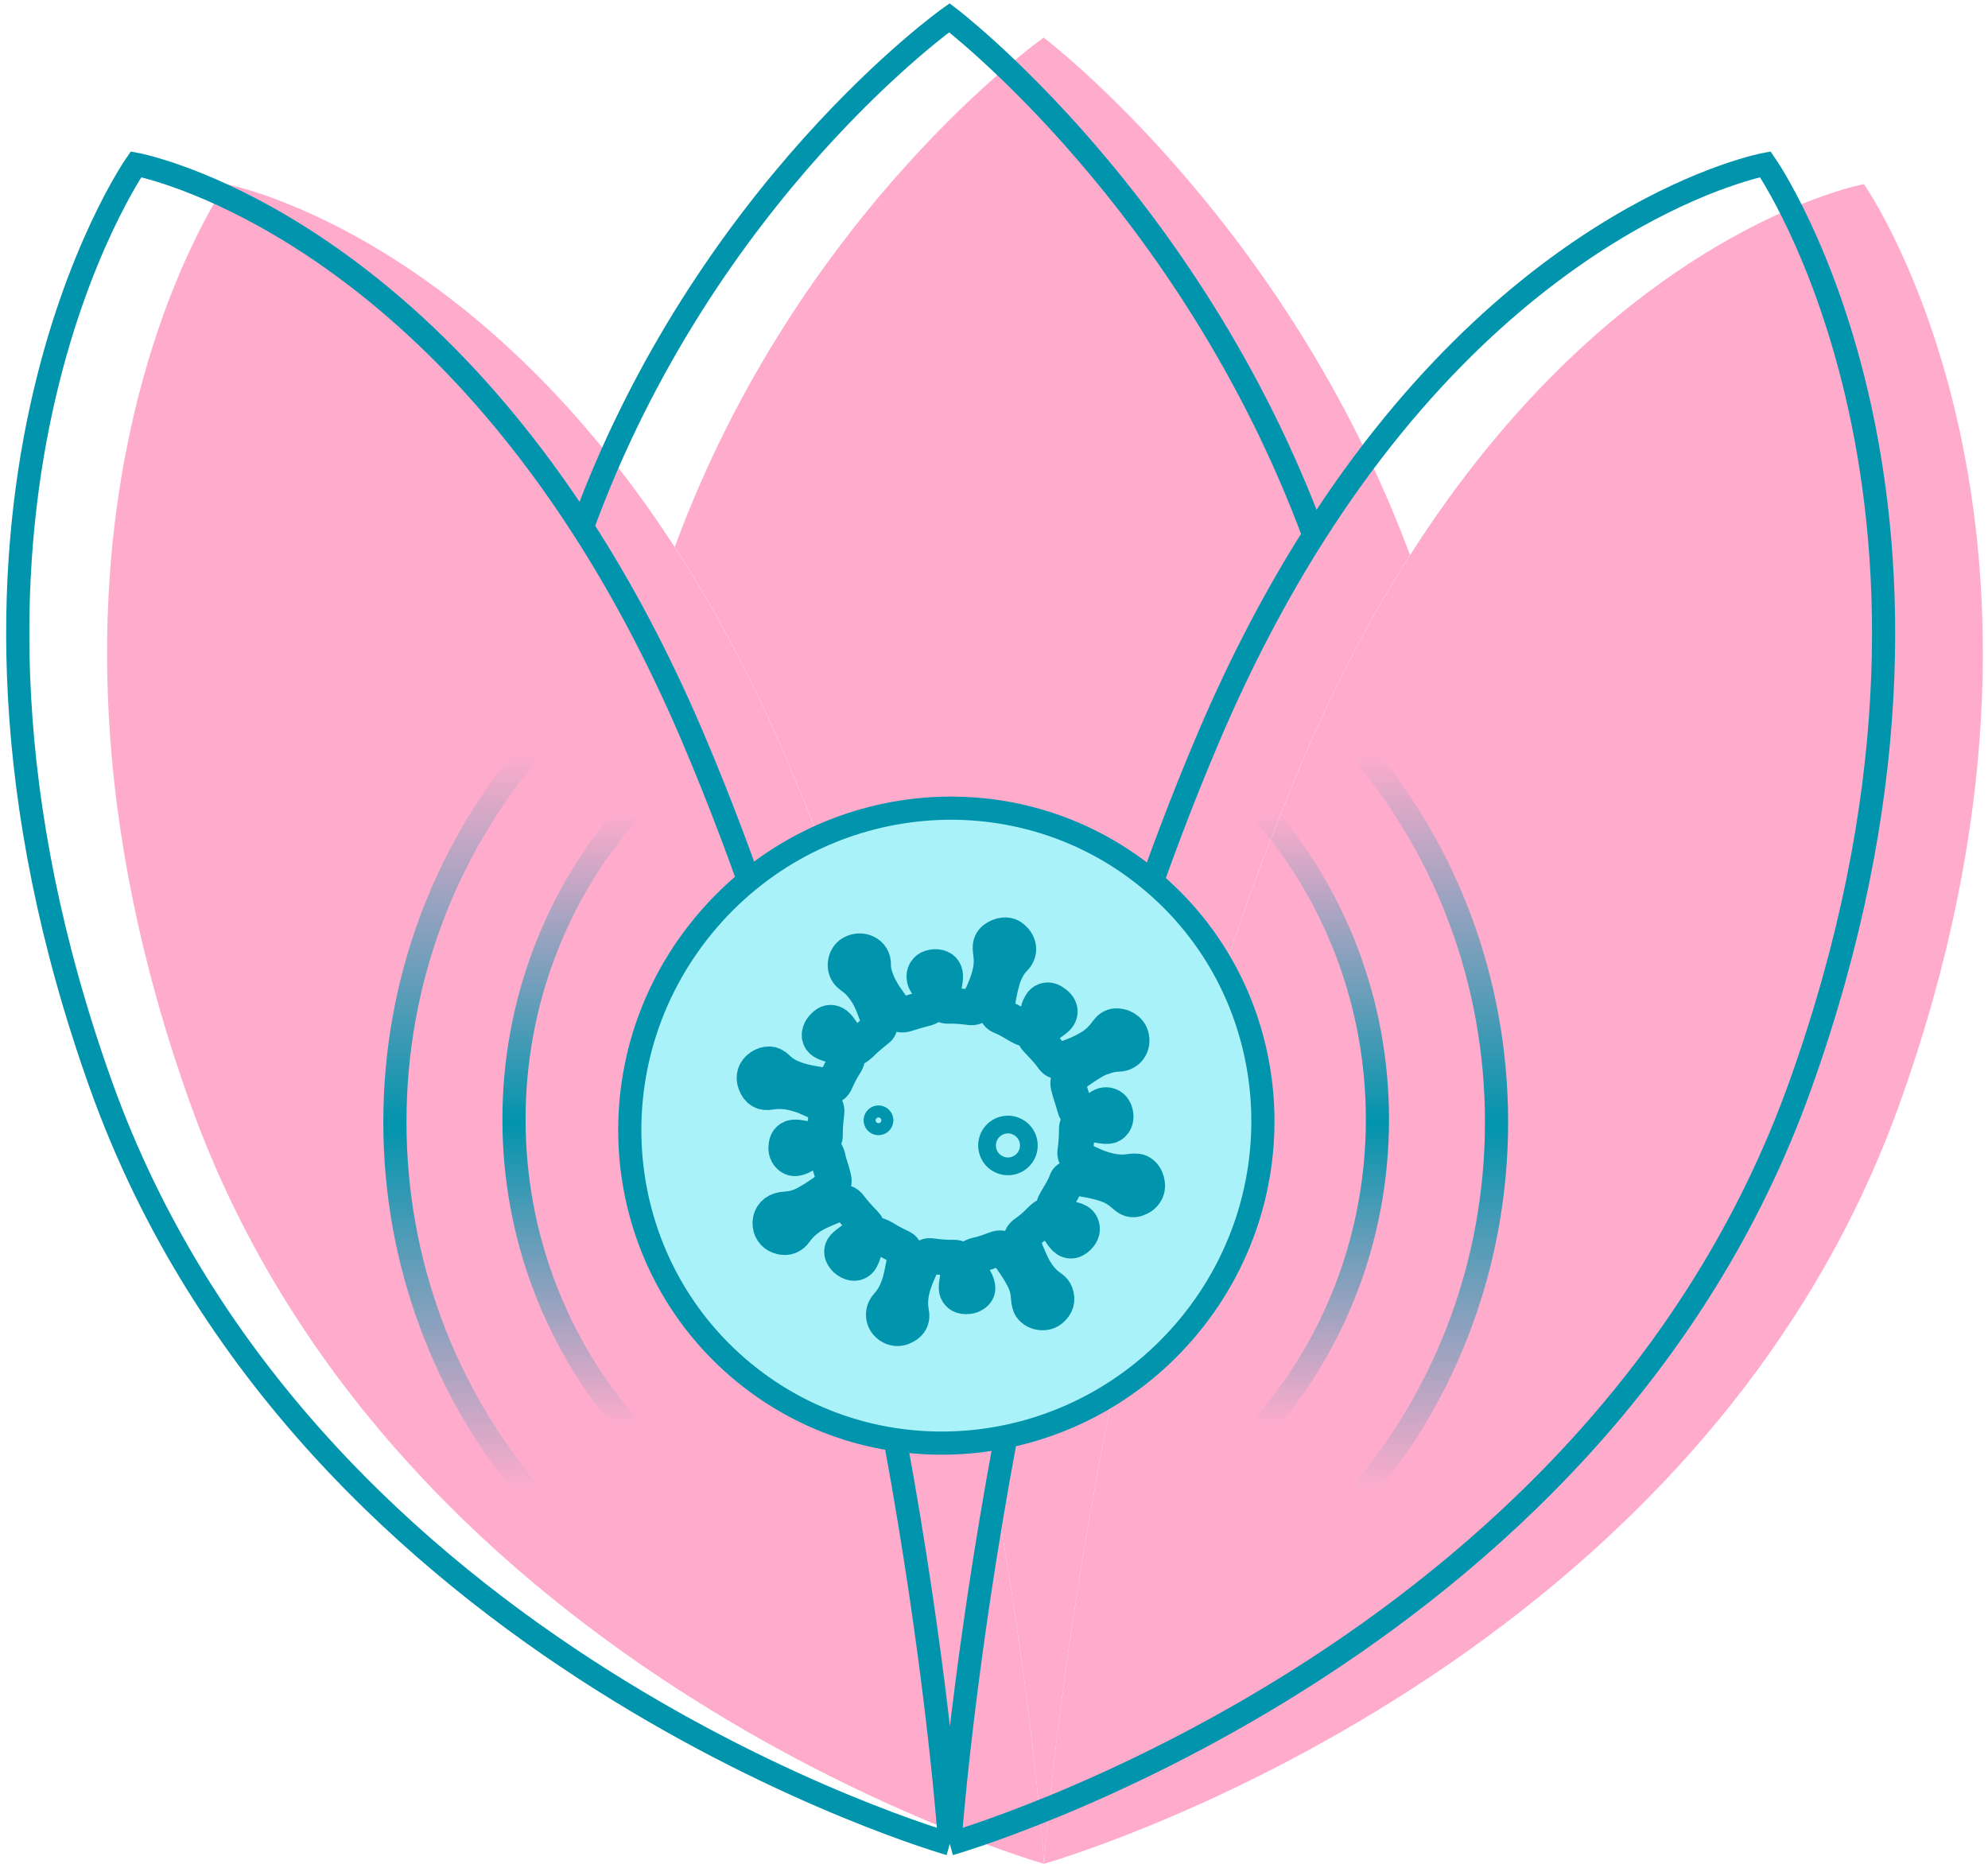 <svg width="224" height="210" viewBox="0 0 224 210" fill="none" xmlns="http://www.w3.org/2000/svg">
<path d="M147.017 85.161C150.721 76.529 154.735 69.037 158.883 62.537C182.325 25.799 210.022 20.747 210.022 20.747C210.022 20.747 237.308 59.609 213.999 124.474C190.689 189.338 117.639 210 117.639 210C117.639 210 122.376 142.577 147.017 85.161Z" fill="#FFACCC"/>
<path d="M88.467 85.161C84.59 76.126 80.372 68.34 76.018 61.633C52.702 25.715 25.462 20.747 25.462 20.747C25.462 20.747 -1.825 59.609 21.485 124.474C44.795 189.338 117.639 210 117.639 210C117.639 210 113.108 142.577 88.467 85.161Z" fill="#FFACCC"/>
<path d="M117.64 210C117.64 210 122.376 142.577 147.01 85.161C150.714 76.529 154.727 69.037 158.874 62.537C144.84 24.82 117.595 4.236 117.595 4.236C117.595 4.236 89.94 23.75 76.029 61.633C80.382 68.34 84.598 76.126 88.475 85.161C113.109 142.577 117.64 210 117.64 210Z" fill="#FFACCC"/>
<path d="M107.016 207.763C107.016 207.763 111.728 140.341 136.238 82.924C139.923 74.293 143.916 66.801 148.042 60.301M107.016 207.763C107.016 207.763 179.679 187.102 202.866 122.237C226.052 57.373 198.91 18.511 198.91 18.511C198.91 18.511 171.36 23.562 148.042 60.301M107.016 207.763C107.016 207.763 102.509 140.341 77.998 82.924C74.141 73.89 69.947 66.103 65.616 59.396M107.016 207.763C107.016 207.763 34.557 187.102 11.371 122.237C-11.816 57.373 15.326 18.511 15.326 18.511C15.326 18.511 42.423 23.479 65.616 59.396M65.616 59.396C79.456 21.514 106.971 2 106.971 2C106.971 2 134.079 22.584 148.042 60.301" stroke="#0194AD" stroke-width="2.61"/>
<path d="M79.219 104.336C66.603 119.709 68.682 142.229 83.807 154.642C98.933 167.054 121.426 164.698 134.042 149.325C146.657 133.951 144.579 111.431 129.453 99.019C114.328 86.606 91.835 88.962 79.219 104.336Z" fill="#A9F2F9" stroke="#0194AD" stroke-width="2.61"/>
<path d="M142.289 91.46C150.329 100.713 155.204 112.845 155.204 126.128C155.204 139.41 150.329 151.542 142.289 160.795" stroke="url(#paint0_linear_2447_14101)" stroke-width="2.61"/>
<path d="M153.527 84.751C162.934 95.925 168.624 110.49 168.624 126.421C168.624 142.351 162.934 156.916 153.527 168.09" stroke="url(#paint1_linear_2447_14101)" stroke-width="2.61"/>
<path d="M70.828 91.46C62.788 100.713 57.914 112.845 57.914 126.128C57.914 139.41 62.788 151.542 70.828 160.795" stroke="url(#paint2_linear_2447_14101)" stroke-width="2.61"/>
<path d="M59.592 84.751C50.185 95.925 44.495 110.49 44.495 126.421C44.495 142.351 50.185 156.916 59.592 168.09" stroke="url(#paint3_linear_2447_14101)" stroke-width="2.61"/>
<mask id="path-9-outside-1_2447_14101" maskUnits="userSpaceOnUse" x="74.879" y="95.098" width="65.146" height="65.146" fill="black">
<rect fill="white" x="74.879" y="95.098" width="65.146" height="65.146"/>
<path d="M124.262 119.107C124.858 118.869 125.454 118.767 126.071 118.745C127.092 118.71 127.723 117.769 127.454 116.779C127.221 115.919 126.33 115.575 125.73 115.614C125.313 115.642 125.005 115.877 124.767 116.204C124.462 116.634 124.111 117.031 123.723 117.388C123.251 117.81 122.708 118.117 122.158 118.409C121.334 118.846 120.45 119.143 119.572 119.45C119.067 119.627 118.911 119.587 118.607 119.167C118.117 118.49 117.549 117.883 116.967 117.286C116.505 116.814 116.511 116.803 117.025 116.365C117.606 115.869 118.182 115.374 118.81 114.934C119.66 114.338 119.614 113.529 118.739 112.955C118.611 112.871 118.485 112.786 118.336 112.741C117.923 112.616 117.514 112.766 117.297 113.14C117.171 113.356 117.058 113.582 117.004 113.828C116.888 114.351 116.631 114.812 116.392 115.284C116.373 115.321 116.352 115.357 116.329 115.392C115.952 115.968 115.694 116.048 115.077 115.739C114.469 115.433 113.92 115.023 113.293 114.751C113.14 114.685 112.995 114.597 112.839 114.542C112.417 114.392 112.233 114.126 112.305 113.589C112.453 112.488 112.654 111.395 112.963 110.326C113.055 110.02 113.171 109.723 113.309 109.435C113.551 108.915 113.847 108.428 114.258 108.026C115.125 107.178 114.754 106.076 113.879 105.528C113.646 105.382 113.387 105.352 113.117 105.375C112.746 105.407 112.418 105.554 112.118 105.759C111.726 106.026 111.574 106.416 111.602 106.877C111.617 107.127 111.647 107.375 111.679 107.622C111.817 108.742 111.578 109.804 111.198 110.845C110.937 111.563 110.607 112.253 110.274 112.939C110.024 113.451 109.773 113.572 109.2 113.49C108.457 113.385 107.711 113.319 106.959 113.341C106.89 113.343 106.821 113.346 106.751 113.341C106.362 113.32 106.269 113.222 106.28 112.823C106.304 112.019 106.318 111.213 106.484 110.419C106.51 110.269 106.519 110.116 106.51 109.964C106.495 109.373 106.152 109.011 105.563 108.958C105.341 108.94 105.118 108.961 104.903 109.021C104.362 109.17 104.046 109.694 104.164 110.247C104.195 110.426 104.265 110.596 104.368 110.745C104.735 111.237 104.883 111.821 105.052 112.39C105.248 113.046 105.05 113.389 104.398 113.598C104.056 113.708 103.7 113.778 103.353 113.877C102.926 113.999 102.503 114.133 102.078 114.262C101.611 114.404 101.197 114.352 100.889 113.933C100.037 112.77 99.138 111.634 98.669 110.24C98.505 109.751 98.372 109.251 98.393 108.733C98.448 107.395 97.035 106.809 95.991 107.401C95.175 107.866 95.008 109.125 95.684 109.769C95.864 109.94 96.075 110.079 96.273 110.231C96.751 110.599 97.127 111.053 97.475 111.545C98.262 112.652 98.641 113.932 99.089 115.185C99.197 115.487 99.153 115.776 98.889 115.975C98.195 116.507 97.535 117.082 96.912 117.696C96.84 117.761 96.765 117.823 96.686 117.88C96.405 118.103 96.393 118.108 96.153 117.83C95.627 117.221 95.081 116.628 94.637 115.952C94.506 115.755 94.345 115.58 94.159 115.433C93.806 115.15 93.356 115.155 93.015 115.45C92.806 115.632 92.605 115.825 92.478 116.08C92.177 116.684 92.349 117.216 92.971 117.485C93.314 117.633 93.681 117.723 94.035 117.843C94.461 117.987 94.84 118.216 95.199 118.481C95.493 118.697 95.587 118.97 95.463 119.321C95.403 119.492 95.346 119.663 95.245 119.815C94.845 120.433 94.496 121.083 94.204 121.758C93.952 122.327 93.79 122.429 93.171 122.347C92.525 122.259 91.883 122.142 91.242 122.02C90.504 121.88 89.782 121.682 89.093 121.378C88.516 121.132 87.992 120.776 87.55 120.332C87.024 119.794 86.361 119.782 85.698 120.223C85.054 120.651 84.849 121.329 85.118 122.046C85.421 122.854 85.967 123.197 86.804 123.042C87.989 122.825 89.123 123.019 90.246 123.386C91.053 123.646 91.796 124.064 92.582 124.38C93.02 124.556 93.191 124.871 93.135 125.345C93.033 126.2 92.951 127.055 92.965 127.919C92.971 128.268 92.835 128.392 92.471 128.383C91.777 128.364 91.083 128.358 90.395 128.245C90.135 128.202 89.874 128.148 89.612 128.145C89.055 128.139 88.687 128.455 88.607 129.003C88.541 129.455 88.581 129.891 88.938 130.239C89.188 130.483 89.479 130.574 89.815 130.483C90.002 130.432 90.197 130.378 90.359 130.279C90.853 129.978 91.407 129.839 91.939 129.641C92.124 129.577 92.319 129.55 92.514 129.563C92.787 129.575 92.993 129.702 93.103 129.956C93.175 130.121 93.255 130.29 93.287 130.466C93.418 131.193 93.724 131.87 93.884 132.588C93.902 132.67 93.918 132.753 93.936 132.833C94.023 133.212 93.902 133.514 93.6 133.754C92.978 134.241 92.329 134.695 91.659 135.114C91.495 135.217 91.321 135.306 91.156 135.409C90.366 135.91 89.462 136.202 88.528 136.259C88.306 136.267 88.085 136.302 87.871 136.362C87.131 136.593 86.704 137.251 86.803 138.025C86.888 138.699 87.33 139.184 88.011 139.352C88.672 139.515 89.189 139.318 89.603 138.739C90.281 137.792 91.153 137.103 92.205 136.592C92.981 136.22 93.777 135.893 94.59 135.611C95.121 135.422 95.413 135.488 95.755 135.948C96.272 136.641 96.859 137.267 97.457 137.887C97.505 137.936 97.544 137.995 97.589 138.047C97.718 138.193 97.692 138.317 97.546 138.437C97.052 138.841 96.604 139.299 96.084 139.671C95.813 139.865 95.544 140.064 95.289 140.277C94.765 140.713 94.727 141.195 95.146 141.721C95.348 141.97 95.617 142.156 95.922 142.256C96.361 142.409 96.8 142.238 97.019 141.83C97.145 141.598 97.243 141.352 97.314 141.097C97.478 140.502 97.735 139.952 98.122 139.466C98.4 139.119 98.612 139.066 99.033 139.227C99.465 139.392 99.835 139.667 100.239 139.884C100.655 140.109 101.07 140.333 101.501 140.526C101.864 140.69 102.026 140.958 101.991 141.354C101.915 142.213 101.729 143.053 101.54 143.893C101.384 144.587 101.162 145.255 100.832 145.888C100.603 146.317 100.322 146.716 99.994 147.075C99.239 147.918 99.526 149.124 100.58 149.56C101.176 149.807 101.713 149.602 102.188 149.273C102.636 148.963 102.793 148.468 102.688 147.941C102.391 146.445 102.73 145.047 103.304 143.683C103.525 143.158 103.753 142.638 103.994 142.122C104.261 141.554 104.461 141.444 105.078 141.535C105.876 141.651 106.681 141.705 107.486 141.696C107.901 141.692 108.022 141.797 108.012 142.208C107.994 142.943 107.991 143.681 107.84 144.405C107.789 144.65 107.768 144.9 107.777 145.15C107.78 145.368 107.86 145.578 108.004 145.742C108.147 145.906 108.344 146.013 108.56 146.045C108.955 146.111 109.338 146.063 109.687 145.857C110.108 145.609 110.243 145.261 110.098 144.794C110.045 144.622 109.994 144.442 109.901 144.292C109.612 143.824 109.475 143.298 109.288 142.791C109.229 142.635 109.196 142.47 109.192 142.303C109.186 141.912 109.307 141.706 109.66 141.552C109.798 141.486 109.943 141.435 110.093 141.401C110.837 141.269 111.527 140.97 112.236 140.727C112.768 140.546 113.019 140.604 113.365 141.044C114.119 142.008 114.808 143.016 115.365 144.107C115.691 144.756 115.873 145.467 115.901 146.193C115.912 146.43 115.966 146.656 116.013 146.888C116.194 147.778 117.608 148.242 118.417 147.562C119.02 147.053 119.21 146.462 118.928 145.736C118.832 145.488 118.661 145.277 118.438 145.131C117.39 144.429 116.691 143.453 116.172 142.319C115.837 141.586 115.535 140.841 115.234 140.096C114.982 139.47 115.067 139.264 115.627 138.87C116.162 138.496 116.659 138.069 117.109 137.595C117.283 137.416 117.469 137.249 117.668 137.097C117.817 136.981 117.938 136.987 118.063 137.133C118.398 137.521 118.749 137.897 119.075 138.294C119.33 138.605 119.557 138.938 119.796 139.262C120.288 139.93 120.891 139.978 121.484 139.393C121.929 138.955 122.048 138.459 121.821 138.003C121.649 137.658 121.327 137.521 120.989 137.434C120.513 137.312 120.072 137.112 119.644 136.885C119.447 136.782 119.258 136.665 119.077 136.535C118.74 136.293 118.661 136.009 118.83 135.625C118.914 135.435 119.031 135.261 119.136 135.081C119.511 134.433 119.927 133.806 120.168 133.088C120.23 132.902 120.363 132.793 120.544 132.728C120.713 132.663 120.896 132.644 121.076 132.672C122.308 132.876 123.544 133.059 124.731 133.476C125.401 133.71 126.019 134.073 126.548 134.546C126.693 134.676 126.845 134.798 127.001 134.913C127.339 135.165 127.716 135.209 128.107 135.073C128.525 134.928 128.877 134.687 129.099 134.292C129.487 133.602 129.198 132.532 128.521 132.125C128.365 132.031 128.186 131.98 128.003 131.98C127.795 131.977 127.583 131.968 127.38 132.004C126.15 132.223 124.982 131.986 123.828 131.572C123.081 131.304 122.377 130.938 121.66 130.608C121.204 130.398 121.078 130.171 121.153 129.682C121.28 128.87 121.31 128.053 121.324 127.234C121.332 126.766 121.417 126.682 121.896 126.673C122.647 126.659 123.395 126.694 124.135 126.839C124.368 126.881 124.605 126.895 124.841 126.88C125.126 126.867 125.341 126.73 125.507 126.506C125.912 125.964 125.718 124.968 125.131 124.637C124.704 124.396 124.273 124.502 123.911 124.757C123.419 125.103 122.859 125.259 122.305 125.424C121.672 125.612 121.255 125.402 121.096 124.761C120.891 123.939 120.568 123.154 120.381 122.327C120.265 121.819 120.45 121.455 120.833 121.167C121.242 120.858 121.66 120.557 122.09 120.277C122.788 119.825 123.473 119.344 124.262 119.107Z"/>
</mask>
<path d="M124.262 119.107C124.858 118.869 125.454 118.767 126.071 118.745C127.092 118.71 127.723 117.769 127.454 116.779C127.221 115.919 126.33 115.575 125.73 115.614C125.313 115.642 125.005 115.877 124.767 116.204C124.462 116.634 124.111 117.031 123.723 117.388C123.251 117.81 122.708 118.117 122.158 118.409C121.334 118.846 120.45 119.143 119.572 119.45C119.067 119.627 118.911 119.587 118.607 119.167C118.117 118.49 117.549 117.883 116.967 117.286C116.505 116.814 116.511 116.803 117.025 116.365C117.606 115.869 118.182 115.374 118.81 114.934C119.66 114.338 119.614 113.529 118.739 112.955C118.611 112.871 118.485 112.786 118.336 112.741C117.923 112.616 117.514 112.766 117.297 113.14C117.171 113.356 117.058 113.582 117.004 113.828C116.888 114.351 116.631 114.812 116.392 115.284C116.373 115.321 116.352 115.357 116.329 115.392C115.952 115.968 115.694 116.048 115.077 115.739C114.469 115.433 113.92 115.023 113.293 114.751C113.14 114.685 112.995 114.597 112.839 114.542C112.417 114.392 112.233 114.126 112.305 113.589C112.453 112.488 112.654 111.395 112.963 110.326C113.055 110.02 113.171 109.723 113.309 109.435C113.551 108.915 113.847 108.428 114.258 108.026C115.125 107.178 114.754 106.076 113.879 105.528C113.646 105.382 113.387 105.352 113.117 105.375C112.746 105.407 112.418 105.554 112.118 105.759C111.726 106.026 111.574 106.416 111.602 106.877C111.617 107.127 111.647 107.375 111.679 107.622C111.817 108.742 111.578 109.804 111.198 110.845C110.937 111.563 110.607 112.253 110.274 112.939C110.024 113.451 109.773 113.572 109.2 113.49C108.457 113.385 107.711 113.319 106.959 113.341C106.89 113.343 106.821 113.346 106.751 113.341C106.362 113.32 106.269 113.222 106.28 112.823C106.304 112.019 106.318 111.213 106.484 110.419C106.51 110.269 106.519 110.116 106.51 109.964C106.495 109.373 106.152 109.011 105.563 108.958C105.341 108.94 105.118 108.961 104.903 109.021C104.362 109.17 104.046 109.694 104.164 110.247C104.195 110.426 104.265 110.596 104.368 110.745C104.735 111.237 104.883 111.821 105.052 112.39C105.248 113.046 105.05 113.389 104.398 113.598C104.056 113.708 103.7 113.778 103.353 113.877C102.926 113.999 102.503 114.133 102.078 114.262C101.611 114.404 101.197 114.352 100.889 113.933C100.037 112.77 99.138 111.634 98.669 110.24C98.505 109.751 98.372 109.251 98.393 108.733C98.448 107.395 97.035 106.809 95.991 107.401C95.175 107.866 95.008 109.125 95.684 109.769C95.864 109.94 96.075 110.079 96.273 110.231C96.751 110.599 97.127 111.053 97.475 111.545C98.262 112.652 98.641 113.932 99.089 115.185C99.197 115.487 99.153 115.776 98.889 115.975C98.195 116.507 97.535 117.082 96.912 117.696C96.84 117.761 96.765 117.823 96.686 117.88C96.405 118.103 96.393 118.108 96.153 117.83C95.627 117.221 95.081 116.628 94.637 115.952C94.506 115.755 94.345 115.58 94.159 115.433C93.806 115.15 93.356 115.155 93.015 115.45C92.806 115.632 92.605 115.825 92.478 116.08C92.177 116.684 92.349 117.216 92.971 117.485C93.314 117.633 93.681 117.723 94.035 117.843C94.461 117.987 94.84 118.216 95.199 118.481C95.493 118.697 95.587 118.97 95.463 119.321C95.403 119.492 95.346 119.663 95.245 119.815C94.845 120.433 94.496 121.083 94.204 121.758C93.952 122.327 93.79 122.429 93.171 122.347C92.525 122.259 91.883 122.142 91.242 122.02C90.504 121.88 89.782 121.682 89.093 121.378C88.516 121.132 87.992 120.776 87.55 120.332C87.024 119.794 86.361 119.782 85.698 120.223C85.054 120.651 84.849 121.329 85.118 122.046C85.421 122.854 85.967 123.197 86.804 123.042C87.989 122.825 89.123 123.019 90.246 123.386C91.053 123.646 91.796 124.064 92.582 124.38C93.02 124.556 93.191 124.871 93.135 125.345C93.033 126.2 92.951 127.055 92.965 127.919C92.971 128.268 92.835 128.392 92.471 128.383C91.777 128.364 91.083 128.358 90.395 128.245C90.135 128.202 89.874 128.148 89.612 128.145C89.055 128.139 88.687 128.455 88.607 129.003C88.541 129.455 88.581 129.891 88.938 130.239C89.188 130.483 89.479 130.574 89.815 130.483C90.002 130.432 90.197 130.378 90.359 130.279C90.853 129.978 91.407 129.839 91.939 129.641C92.124 129.577 92.319 129.55 92.514 129.563C92.787 129.575 92.993 129.702 93.103 129.956C93.175 130.121 93.255 130.29 93.287 130.466C93.418 131.193 93.724 131.87 93.884 132.588C93.902 132.67 93.918 132.753 93.936 132.833C94.023 133.212 93.902 133.514 93.6 133.754C92.978 134.241 92.329 134.695 91.659 135.114C91.495 135.217 91.321 135.306 91.156 135.409C90.366 135.91 89.462 136.202 88.528 136.259C88.306 136.267 88.085 136.302 87.871 136.362C87.131 136.593 86.704 137.251 86.803 138.025C86.888 138.699 87.33 139.184 88.011 139.352C88.672 139.515 89.189 139.318 89.603 138.739C90.281 137.792 91.153 137.103 92.205 136.592C92.981 136.22 93.777 135.893 94.59 135.611C95.121 135.422 95.413 135.488 95.755 135.948C96.272 136.641 96.859 137.267 97.457 137.887C97.505 137.936 97.544 137.995 97.589 138.047C97.718 138.193 97.692 138.317 97.546 138.437C97.052 138.841 96.604 139.299 96.084 139.671C95.813 139.865 95.544 140.064 95.289 140.277C94.765 140.713 94.727 141.195 95.146 141.721C95.348 141.97 95.617 142.156 95.922 142.256C96.361 142.409 96.8 142.238 97.019 141.83C97.145 141.598 97.243 141.352 97.314 141.097C97.478 140.502 97.735 139.952 98.122 139.466C98.4 139.119 98.612 139.066 99.033 139.227C99.465 139.392 99.835 139.667 100.239 139.884C100.655 140.109 101.07 140.333 101.501 140.526C101.864 140.69 102.026 140.958 101.991 141.354C101.915 142.213 101.729 143.053 101.54 143.893C101.384 144.587 101.162 145.255 100.832 145.888C100.603 146.317 100.322 146.716 99.994 147.075C99.239 147.918 99.526 149.124 100.58 149.56C101.176 149.807 101.713 149.602 102.188 149.273C102.636 148.963 102.793 148.468 102.688 147.941C102.391 146.445 102.73 145.047 103.304 143.683C103.525 143.158 103.753 142.638 103.994 142.122C104.261 141.554 104.461 141.444 105.078 141.535C105.876 141.651 106.681 141.705 107.486 141.696C107.901 141.692 108.022 141.797 108.012 142.208C107.994 142.943 107.991 143.681 107.84 144.405C107.789 144.65 107.768 144.9 107.777 145.15C107.78 145.368 107.86 145.578 108.004 145.742C108.147 145.906 108.344 146.013 108.56 146.045C108.955 146.111 109.338 146.063 109.687 145.857C110.108 145.609 110.243 145.261 110.098 144.794C110.045 144.622 109.994 144.442 109.901 144.292C109.612 143.824 109.475 143.298 109.288 142.791C109.229 142.635 109.196 142.47 109.192 142.303C109.186 141.912 109.307 141.706 109.66 141.552C109.798 141.486 109.943 141.435 110.093 141.401C110.837 141.269 111.527 140.97 112.236 140.727C112.768 140.546 113.019 140.604 113.365 141.044C114.119 142.008 114.808 143.016 115.365 144.107C115.691 144.756 115.873 145.467 115.901 146.193C115.912 146.43 115.966 146.656 116.013 146.888C116.194 147.778 117.608 148.242 118.417 147.562C119.02 147.053 119.21 146.462 118.928 145.736C118.832 145.488 118.661 145.277 118.438 145.131C117.39 144.429 116.691 143.453 116.172 142.319C115.837 141.586 115.535 140.841 115.234 140.096C114.982 139.47 115.067 139.264 115.627 138.87C116.162 138.496 116.659 138.069 117.109 137.595C117.283 137.416 117.469 137.249 117.668 137.097C117.817 136.981 117.938 136.987 118.063 137.133C118.398 137.521 118.749 137.897 119.075 138.294C119.33 138.605 119.557 138.938 119.796 139.262C120.288 139.93 120.891 139.978 121.484 139.393C121.929 138.955 122.048 138.459 121.821 138.003C121.649 137.658 121.327 137.521 120.989 137.434C120.513 137.312 120.072 137.112 119.644 136.885C119.447 136.782 119.258 136.665 119.077 136.535C118.74 136.293 118.661 136.009 118.83 135.625C118.914 135.435 119.031 135.261 119.136 135.081C119.511 134.433 119.927 133.806 120.168 133.088C120.23 132.902 120.363 132.793 120.544 132.728C120.713 132.663 120.896 132.644 121.076 132.672C122.308 132.876 123.544 133.059 124.731 133.476C125.401 133.71 126.019 134.073 126.548 134.546C126.693 134.676 126.845 134.798 127.001 134.913C127.339 135.165 127.716 135.209 128.107 135.073C128.525 134.928 128.877 134.687 129.099 134.292C129.487 133.602 129.198 132.532 128.521 132.125C128.365 132.031 128.186 131.98 128.003 131.98C127.795 131.977 127.583 131.968 127.38 132.004C126.15 132.223 124.982 131.986 123.828 131.572C123.081 131.304 122.377 130.938 121.66 130.608C121.204 130.398 121.078 130.171 121.153 129.682C121.28 128.87 121.31 128.053 121.324 127.234C121.332 126.766 121.417 126.682 121.896 126.673C122.647 126.659 123.395 126.694 124.135 126.839C124.368 126.881 124.605 126.895 124.841 126.88C125.126 126.867 125.341 126.73 125.507 126.506C125.912 125.964 125.718 124.968 125.131 124.637C124.704 124.396 124.273 124.502 123.911 124.757C123.419 125.103 122.859 125.259 122.305 125.424C121.672 125.612 121.255 125.402 121.096 124.761C120.891 123.939 120.568 123.154 120.381 122.327C120.265 121.819 120.45 121.455 120.833 121.167C121.242 120.858 121.66 120.557 122.09 120.277C122.788 119.825 123.473 119.344 124.262 119.107Z" stroke="#0194AD" stroke-width="4" mask="url(#path-9-outside-1_2447_14101)"/>
<circle cx="98.984" cy="126.229" r="1" transform="rotate(-8.797 98.984 126.229)" stroke="#0194AD" stroke-width="1.355"/>
<circle cx="113.571" cy="129.062" r="2.355" transform="rotate(-8.797 113.571 129.062)" stroke="#0194AD" stroke-width="2"/>
<defs>
<linearGradient id="paint0_linear_2447_14101" x1="148.746" y1="160.795" x2="148.746" y2="91.46" gradientUnits="userSpaceOnUse">
<stop stop-color="#0194AD" stop-opacity="0"/>
<stop offset="0.495" stop-color="#0194AD"/>
<stop offset="1" stop-color="#0194AD" stop-opacity="0"/>
</linearGradient>
<linearGradient id="paint1_linear_2447_14101" x1="161.076" y1="168.09" x2="161.076" y2="84.751" gradientUnits="userSpaceOnUse">
<stop stop-color="#0194AD" stop-opacity="0"/>
<stop offset="0.495" stop-color="#0194AD"/>
<stop offset="1" stop-color="#0194AD" stop-opacity="0"/>
</linearGradient>
<linearGradient id="paint2_linear_2447_14101" x1="64.371" y1="160.795" x2="64.371" y2="91.46" gradientUnits="userSpaceOnUse">
<stop stop-color="#0194AD" stop-opacity="0"/>
<stop offset="0.495" stop-color="#0194AD"/>
<stop offset="1" stop-color="#0194AD" stop-opacity="0"/>
</linearGradient>
<linearGradient id="paint3_linear_2447_14101" x1="52.044" y1="168.09" x2="52.044" y2="84.751" gradientUnits="userSpaceOnUse">
<stop stop-color="#0194AD" stop-opacity="0"/>
<stop offset="0.495" stop-color="#0194AD"/>
<stop offset="1" stop-color="#0194AD" stop-opacity="0"/>
</linearGradient>
</defs>
</svg>
